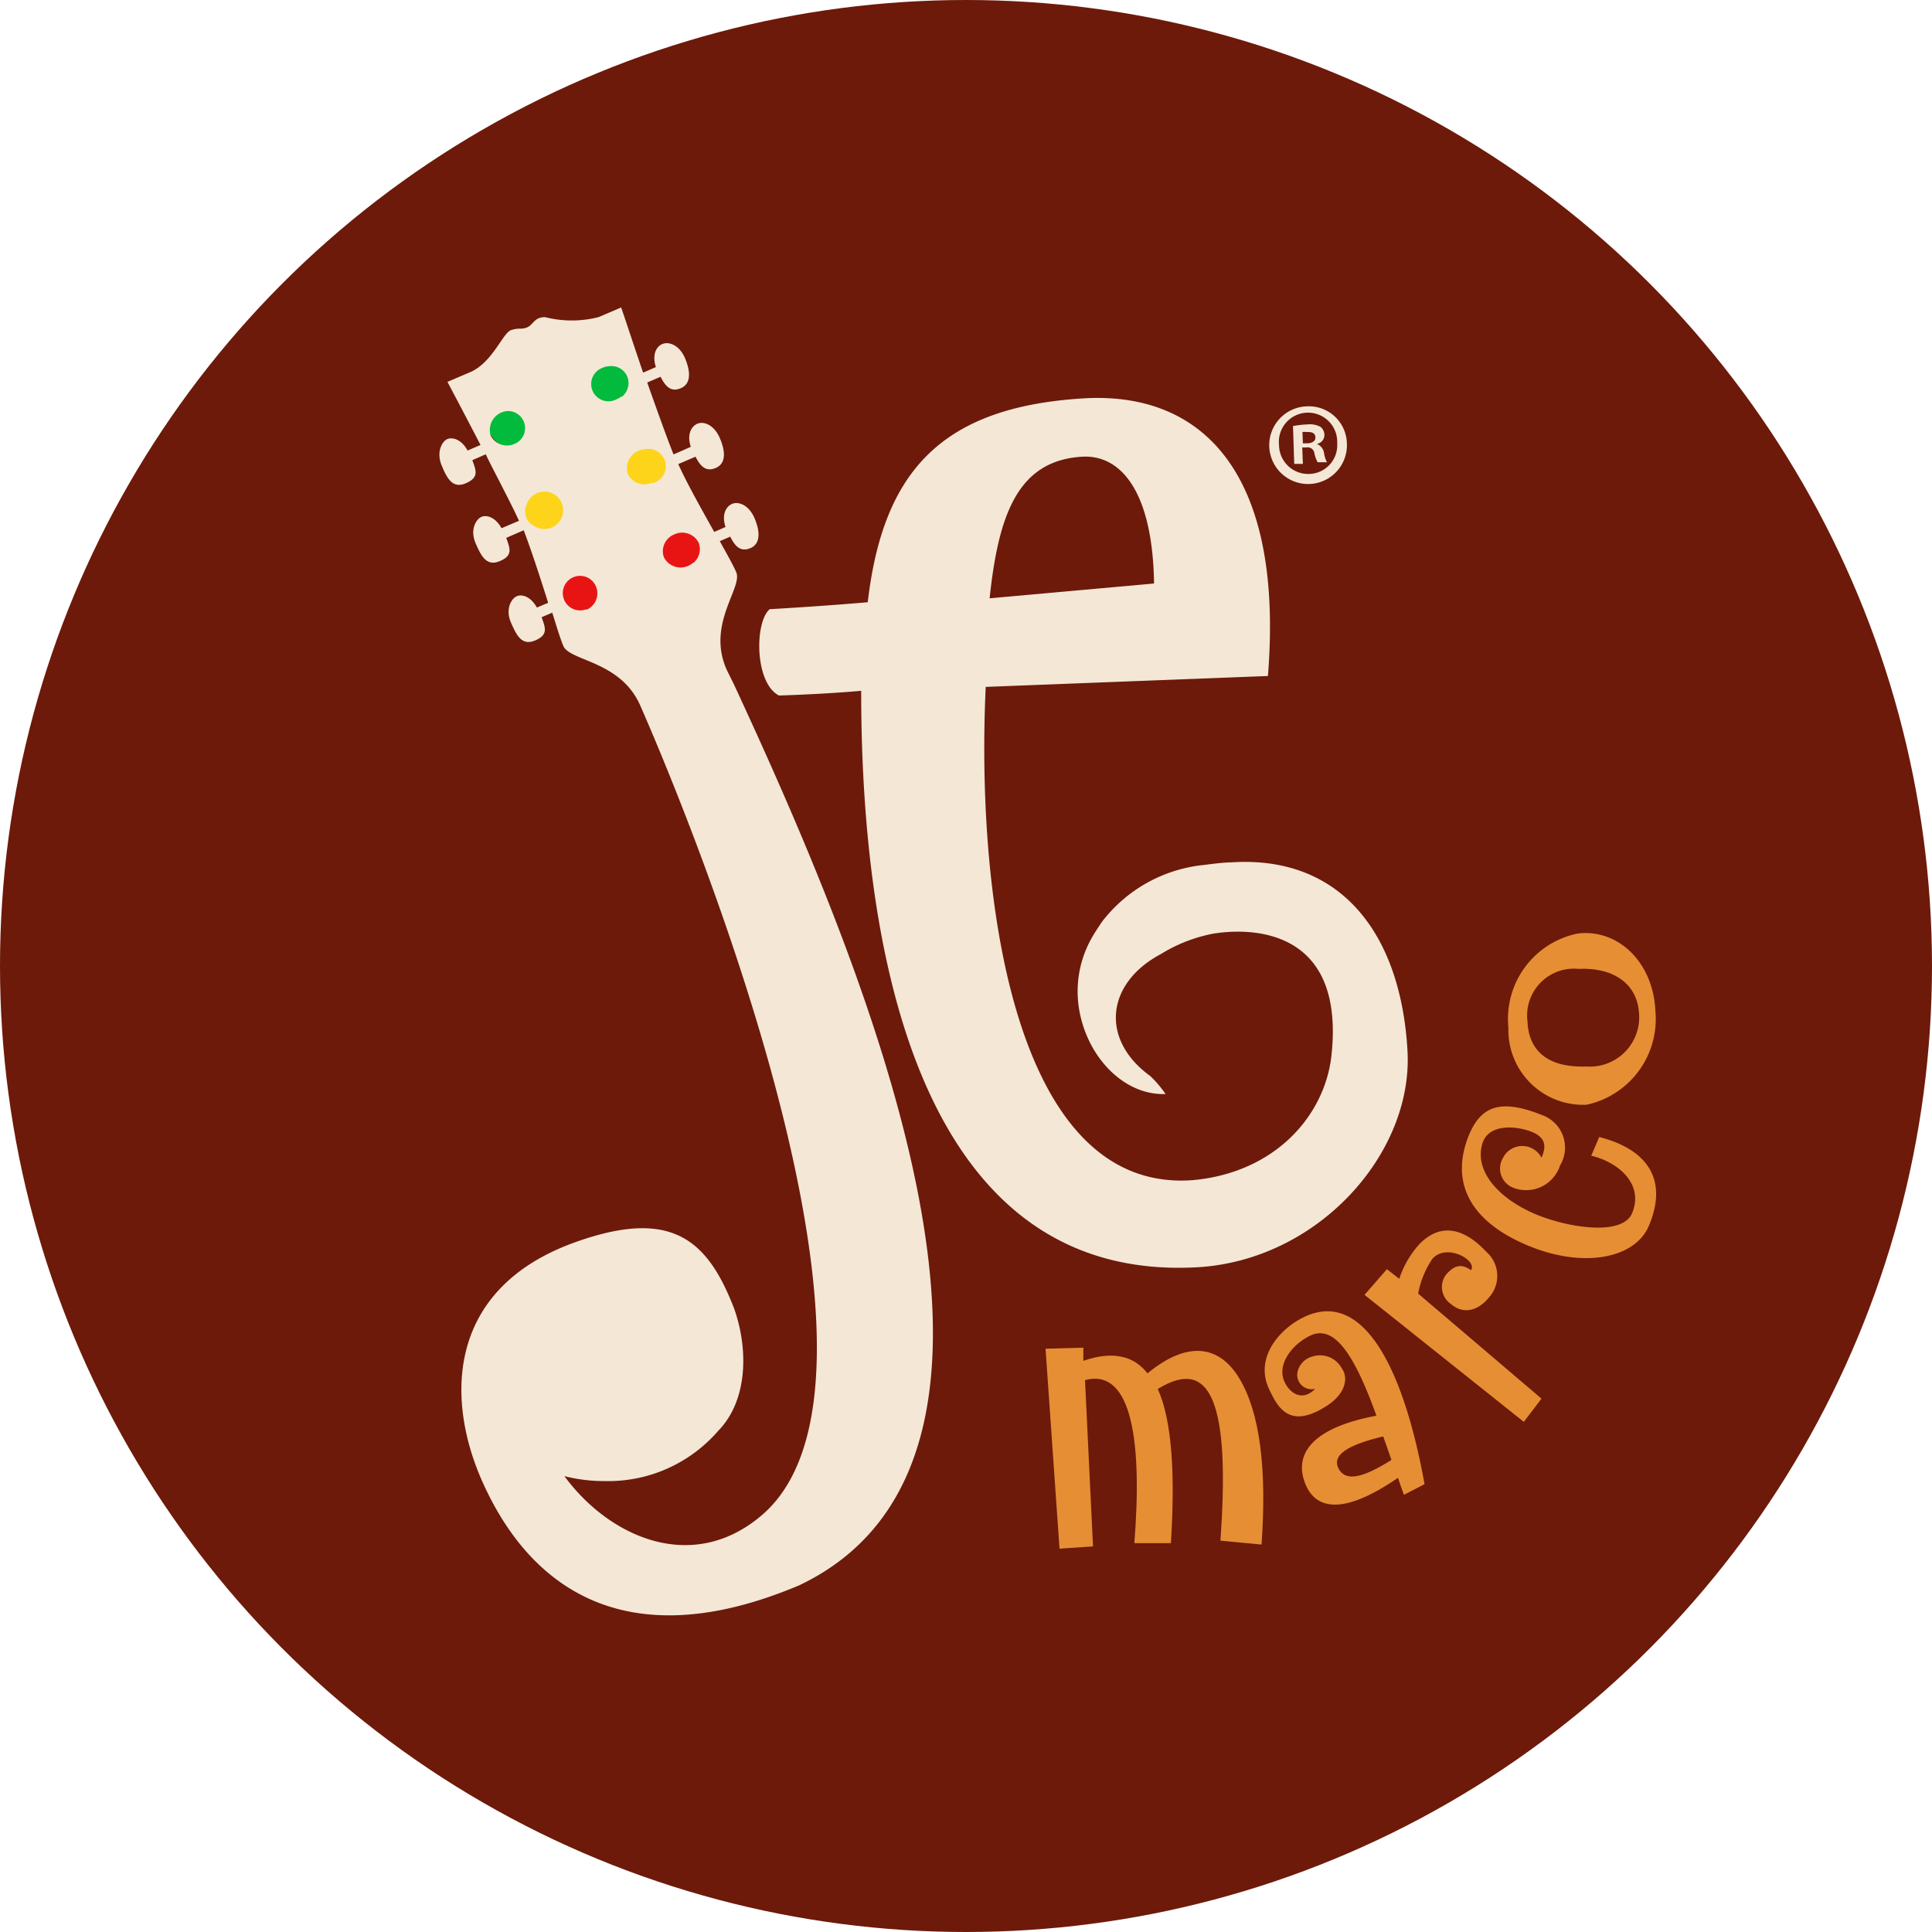<svg xmlns="http://www.w3.org/2000/svg" viewBox="0 0 94 94"><defs><style>.cls-1{fill:#6d1a0a;}.cls-2{fill:#02bb3c;}.cls-3{fill:#fdd41a;}.cls-4{fill:#e81413;}.cls-5{fill:#f4e7d6;}.cls-6{fill:#e68e34;}</style></defs><g id="Camada_2" data-name="Camada 2"><g id="Camada_1-2" data-name="Camada 1"><circle class="cls-1" cx="47" cy="47" r="47"/><circle class="cls-2" cx="25.16" cy="20.35" r="1.52"/><circle class="cls-3" cx="26.79" cy="24.46" r="1.52"/><circle class="cls-4" cx="28.42" cy="28.56" r="1.52"/><circle class="cls-2" cx="29.17" cy="18.81" r="1.52"/><circle class="cls-3" cx="31.08" cy="22.8" r="1.52"/><circle class="cls-4" cx="32.99" cy="26.78" r="1.52"/><path class="cls-5" d="M65.53,21.54a1.89,1.89,0,1,1-1.94-1.77A1.85,1.85,0,0,1,65.53,21.54Zm-3.3.11a1.42,1.42,0,0,0,1.48,1.41,1.4,1.4,0,0,0,1.35-1.49,1.42,1.42,0,1,0-2.83.08Zm1.16.92-.42,0-.06-1.84a4.54,4.54,0,0,1,.7-.08,1.1,1.1,0,0,1,.64.12.52.52,0,0,1,.19.39.45.45,0,0,1-.37.44v0a.56.56,0,0,1,.35.44,1.42,1.42,0,0,0,.14.45l-.45,0a1.47,1.47,0,0,1-.16-.44.33.33,0,0,0-.39-.28h-.2Zm0-1h.2c.23,0,.42-.1.41-.29s-.13-.27-.4-.26a.9.9,0,0,0-.23,0Z"/><path class="cls-6" d="M50.87,65.62l1.84-.05,0,.64c1.44-.5,2.46-.24,3.12.61,1.95-1.61,3.51-1.38,4.49.28s1.32,4.36,1.06,8.05l-2-.19c.21-3,.19-5.63-.44-6.95-.47-1-1.28-1.25-2.61-.43.72,1.59.84,4.28.64,7.5l-1.78,0c.38-4.74-.06-8.56-2.4-7.93l.39,8.09-1.63.11Z"/><path class="cls-6" d="M63.13,66.75a1,1,0,0,1,.73-.75,1.2,1.2,0,0,1,1.42.57c.33.45.21,1.22-.71,1.82-1.79,1.16-2.38.16-2.83-.82-.64-1.37.3-2.69,1.46-3.36,3-1.72,5.06,2.17,6.11,8l-1,.52c-.1-.27-.2-.54-.29-.83-2.41,1.66-3.88,1.68-4.47.39-.67-1.51.26-2.82,3.42-3.41-1-2.76-2-4.54-3.27-3.87-.81.4-1.63,1.39-1.18,2.27.3.59.91.88,1.47.29A.7.7,0,0,1,63.13,66.75Zm4.17,3.14c-2,.47-2.41,1-2.2,1.5.34.79,1.32.45,2.6-.36Z"/><path class="cls-6" d="M68.08,62.22a4.69,4.69,0,0,1,1-1.71c1-1,2.12-.8,3.24.4a1.56,1.56,0,0,1,.14,2.2c-.57.7-1.28.84-1.86.34A1,1,0,0,1,70.37,62c.36-.4.7-.56,1.2-.2.32-.48-1.19-1.34-1.88-.55A4.43,4.43,0,0,0,69,62.94l6,5.11-.86,1.13L66.39,63l1.09-1.25Z"/><path class="cls-6" d="M75,59.19c1.63.6,4,.9,4.42-.19.57-1.43-.73-2.47-2-2.77l.39-.91c2.34.6,3.37,2.07,2.41,4.33-.66,1.55-3.09,2.07-5.76,1s-4-2.89-3-5.4c.59-1.43,1.53-1.81,3.56-1a1.68,1.68,0,0,1,.88,2.46,1.73,1.73,0,0,1-2.32,1.06,1,1,0,0,1-.46-1.42A1.05,1.05,0,0,1,75,56.33c.2-.46.28-.95-.45-1.25s-2.08-.43-2.41.51C71.65,57.07,73.12,58.49,75,59.19Z"/><path class="cls-6" d="M73.39,50a4.24,4.24,0,0,1,3.37-4.58c2-.24,3.67,1.43,3.78,3.74a4.27,4.27,0,0,1-3.34,4.59A3.64,3.64,0,0,1,73.39,50Zm6.35-.73c-.07-1.21-1-2.21-2.94-2.13a2.28,2.28,0,0,0-2.48,2.57c.05,1.22.77,2.25,2.87,2.18A2.4,2.4,0,0,0,79.74,49.24Z"/><path class="cls-5" d="M68.48,51.12c-.32-5.66-3.22-9.53-8.61-9.16-.47,0-1.43.15-1.44.14a7.15,7.15,0,0,0-4.68,2.58c-.07.08-.13.17-.19.25l-.07.11-.08.12c-.12.18-.23.36-.34.56a5.28,5.28,0,0,0-.5,3.72c.49,2.15,2.2,3.86,4.14,3.79a5.41,5.41,0,0,0-.75-.88c-2.44-1.77-2.15-4.51.52-5.93a7.54,7.54,0,0,1,2.58-1c.13,0,6.51-1.3,5.72,5.94-.32,2.91-2.73,5.7-6.76,6.06-8.83.64-10.53-14.2-10.06-24l13.73-.53c.8-10-3.27-13.83-8.93-13.51-6.95.41-9.8,3.55-10.54,9.92,0,0-1.71.16-4.77.34-.74.62-.74,3.59.45,4.2,2.47-.08,4-.23,4-.23,0,14.42,3.56,28.72,16.3,28.05C64.12,61.35,68.77,56.12,68.48,51.12ZM52.66,22.22c1.82-.1,3.42,1.6,3.49,6.17l-8,.72C48.58,25,49.54,22.4,52.66,22.22Z"/><path class="cls-5" d="M35.71,33.3s-.26-.52-.35-.71c-1-2.22.79-4,.46-4.75-.11-.27-.42-.83-.8-1.51l.51-.22c.25.51.53.76,1,.55s.46-.8.18-1.45-.79-.83-1.1-.69-.5.55-.31,1.12h0l-.55.24c-.61-1.09-1.33-2.37-1.75-3.3l.84-.36h0c.24.47.51.76,1,.54s.46-.8.18-1.45-.79-.83-1.1-.69-.5.55-.31,1.12l-.84.37c-.32-.8-.81-2.17-1.28-3.5l.65-.28h0c.24.48.51.77,1,.55s.46-.81.19-1.45-.79-.83-1.11-.69-.49.55-.31,1.12l-.62.27c-.55-1.61-1-3-1.07-3.17h0l-1.1.47a5.28,5.28,0,0,1-2.6,0c-.54,0-.57.38-.88.5s-.36,0-.77.13-.9,1.58-2,2.05l-1.1.47s.77,1.45,1.61,3.07l-.63.27c-.3-.55-.75-.67-1-.55s-.53.63-.26,1.28.54,1.14,1.18.86.5-.6.31-1.12l.66-.29c0,.09,1.15,2.22,1.61,3.24l-.85.36c-.3-.55-.75-.67-1-.54s-.54.62-.26,1.27.54,1.14,1.18.87.5-.6.31-1.13l.85-.37h0c.38,1,.82,2.35,1.19,3.53h0l-.55.23c-.3-.55-.75-.67-1-.54s-.54.62-.26,1.27.54,1.14,1.18.87.5-.61.31-1.13l.52-.22c.11.35.39,1.28.54,1.62.32.75,2.81.71,3.76,2.94h0c.1.25,14.23,31.85,6,39.26-3.38,3-7.48,1.22-9.71-1.81a7.77,7.77,0,0,0,1.95.24,7.07,7.07,0,0,0,5.53-2.44c1.46-1.49,1.47-4,.78-5.95-1.28-3.31-3-4.9-7.65-3.26-6.19,2.17-6.42,7.39-4.7,11.45,2.14,5,6.69,9,15.52,5.27C52.17,70.8,42,46.87,35.71,33.3ZM25.05,21.59a.89.89,0,0,1-1.18-.41A.92.92,0,0,1,24.69,20,.83.83,0,0,1,25.05,21.59Zm.94,4a.78.78,0,0,1-.38-1,.91.91,0,1,1,.38,1Zm2.54,4.05A.84.84,0,1,1,29,28.54.87.87,0,0,1,28.53,29.67Zm1.72-10.36a1.1,1.1,0,0,1-.26.15.84.84,0,1,1-.66-1.54.82.82,0,0,1,.3-.07.83.83,0,0,1,.88.48A.85.85,0,0,1,30.25,19.31Zm1.48,4.2a.89.89,0,0,1-1.18-.41.92.92,0,0,1,.82-1.21A.83.83,0,0,1,31.73,23.51Zm2,3.89a.91.91,0,0,1-1.43-.26A.88.88,0,0,1,32.81,26a.9.9,0,0,1,1.18.4A.87.87,0,0,1,33.72,27.4Z"/></g></g></svg>